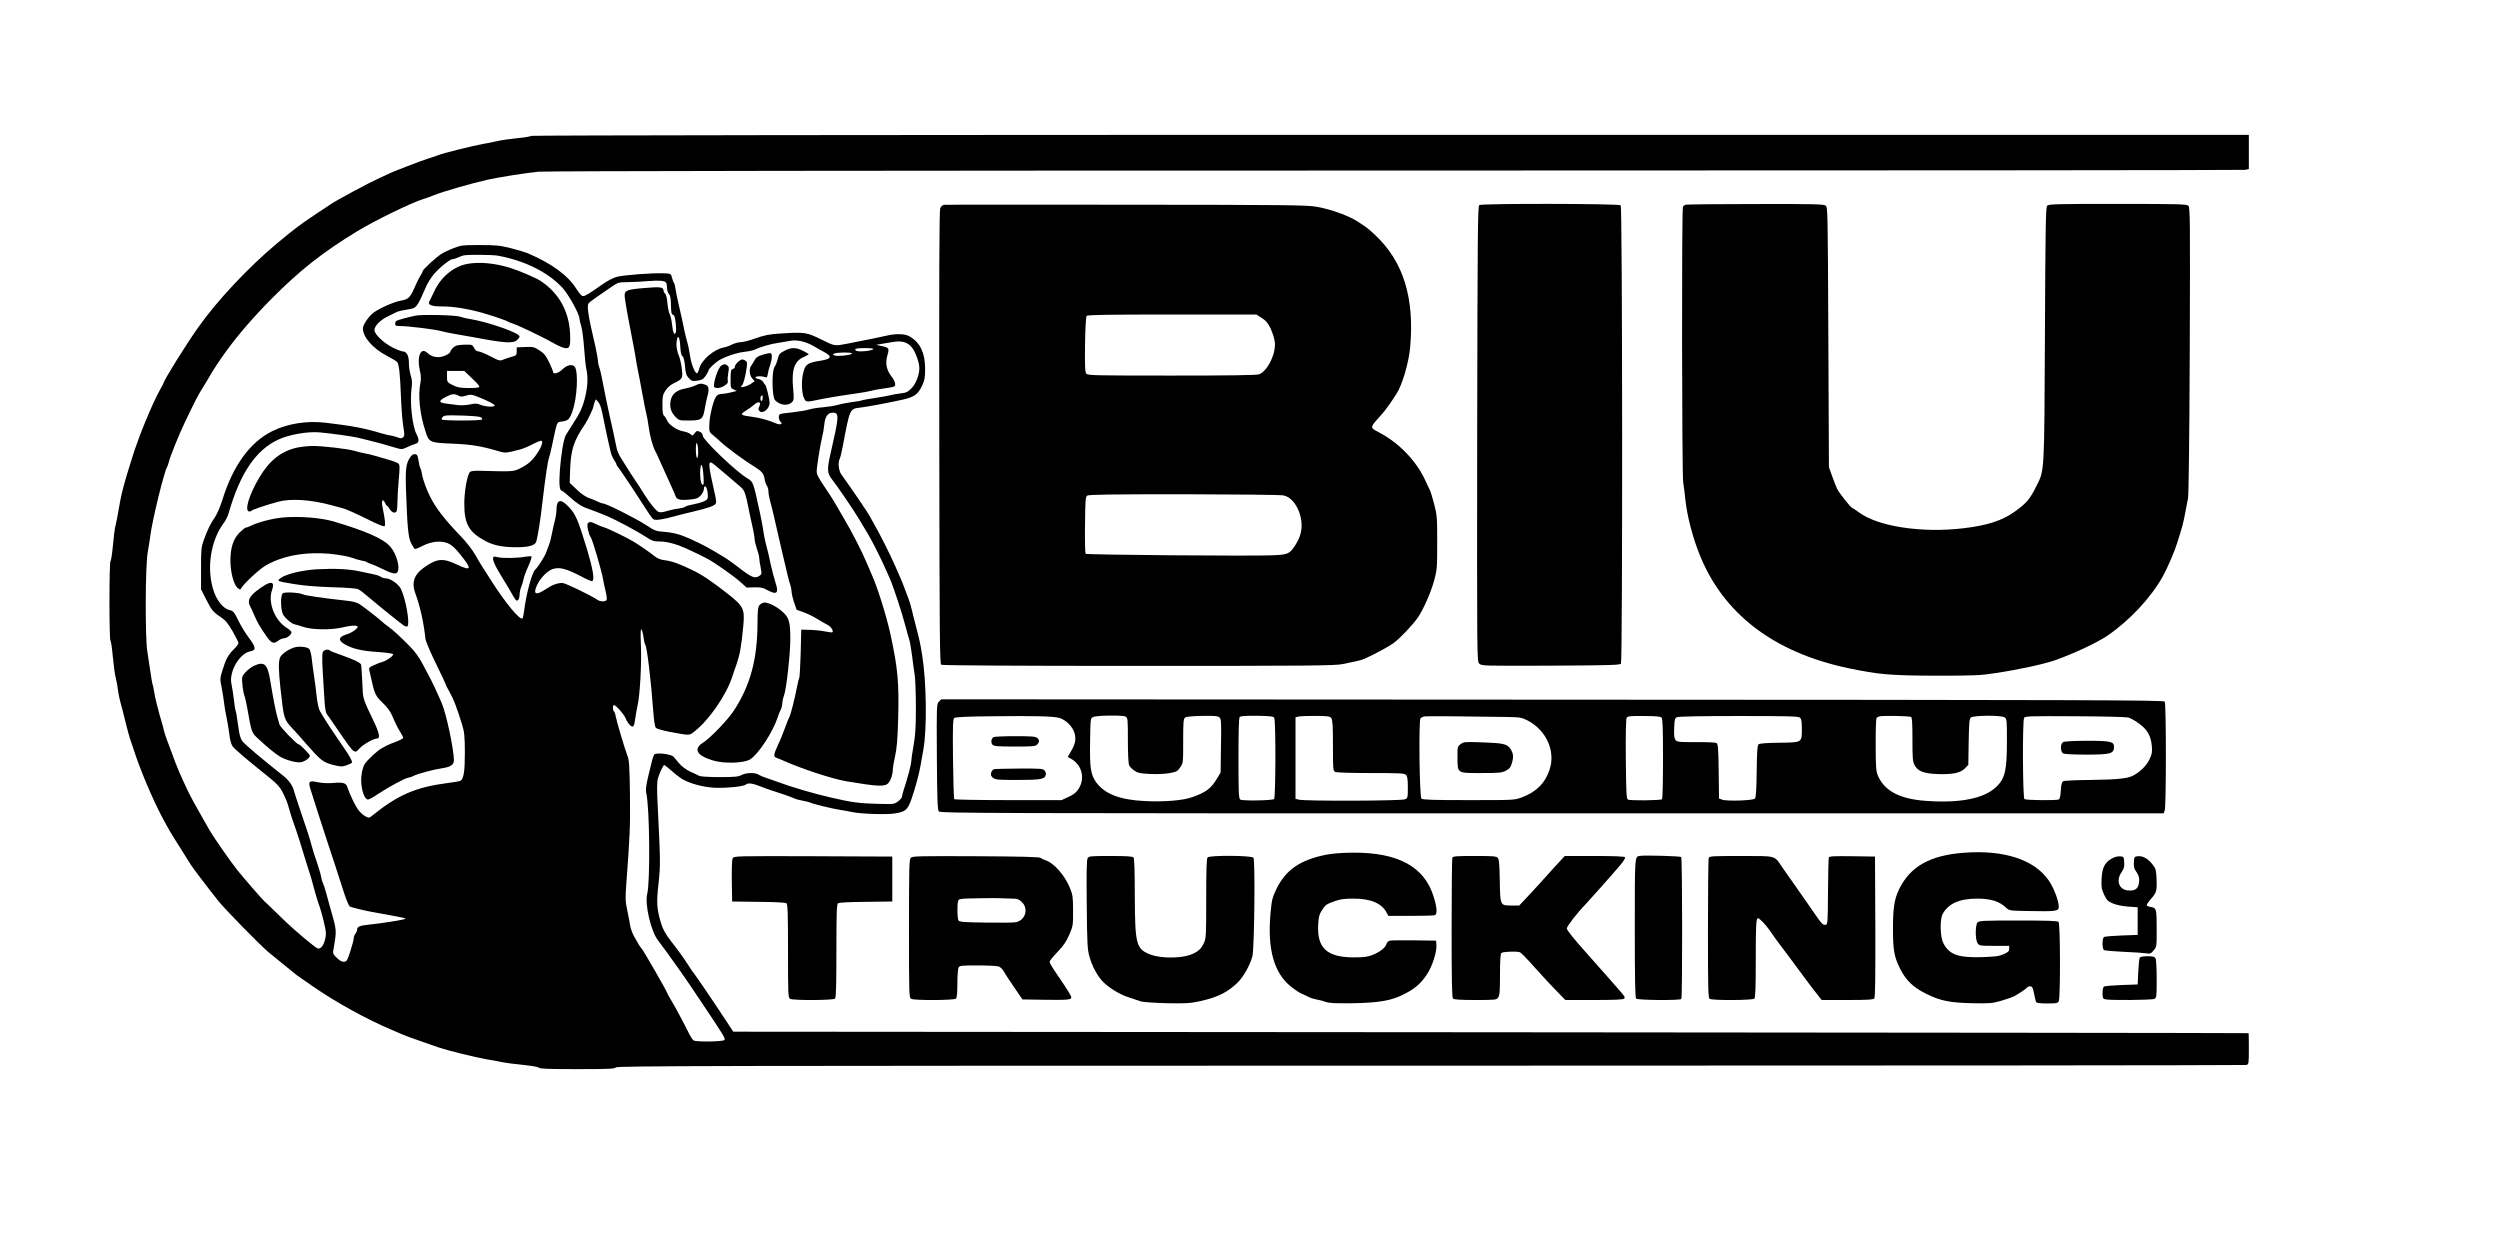 <?xml version="1.0" standalone="no"?>
<!DOCTYPE svg PUBLIC "-//W3C//DTD SVG 20010904//EN"
 "http://www.w3.org/TR/2001/REC-SVG-20010904/DTD/svg10.dtd">
<svg version="1.0" xmlns="http://www.w3.org/2000/svg"
 width="2170pt" height="1084pt" viewBox="0 0 2170 1084"
 preserveAspectRatio="xMidYMid meet">

<g transform="translate(0,1084) scale(0.1,-0.1)"
fill="#000000" stroke="none">
<path d="M4610 9661 c0 -5 -53 -14 -117 -20 -65 -7 -145 -18 -178 -26 -33 -8
-87 -19 -120 -24 -99 -18 -351 -81 -395 -99 -14 -6 -50 -18 -80 -27 -58 -18
-317 -117 -347 -134 -10 -5 -52 -25 -93 -43 -74 -33 -363 -188 -410 -221 -14
-9 -77 -51 -140 -93 -121 -81 -175 -121 -324 -245 -250 -209 -522 -499 -685
-730 -107 -151 -301 -463 -301 -483 0 -2 -15 -30 -33 -63 -66 -118 -182 -399
-239 -583 -77 -244 -95 -313 -123 -480 -7 -41 -17 -93 -23 -115 -6 -22 -16
-100 -22 -172 -7 -73 -16 -133 -21 -133 -5 0 -9 -154 -9 -345 0 -190 4 -345 8
-345 5 0 14 -62 21 -137 7 -76 18 -160 26 -188 7 -27 16 -75 19 -105 4 -30 13
-77 21 -105 8 -27 28 -104 44 -170 16 -66 34 -132 39 -145 5 -14 22 -63 37
-110 49 -154 160 -418 241 -570 53 -100 76 -140 148 -253 45 -71 90 -143 101
-161 18 -29 136 -185 240 -316 52 -67 359 -380 432 -442 28 -23 77 -63 108
-88 31 -25 75 -61 98 -80 23 -20 60 -48 82 -62 22 -15 67 -46 100 -69 192
-134 468 -287 685 -378 41 -18 84 -36 95 -41 22 -10 58 -23 190 -69 50 -17
104 -36 120 -42 75 -26 317 -86 420 -104 44 -7 103 -18 130 -24 28 -6 111 -17
184 -24 82 -9 136 -18 139 -25 3 -9 92 -12 329 -12 275 0 327 2 339 15 14 13
813 15 7072 15 3881 0 7067 3 7080 6 21 6 22 10 22 140 0 74 -1 135 -2 136 -2
2 -2962 5 -6578 8 l-6575 5 -152 230 c-85 127 -165 244 -178 260 -14 17 -40
54 -57 82 -45 70 -76 114 -153 213 -49 64 -70 102 -86 153 -39 130 -42 179
-23 347 17 161 17 188 -6 652 -9 163 -8 227 0 259 13 47 47 119 56 119 3 0 29
-21 58 -46 28 -26 69 -58 91 -72 63 -40 180 -73 280 -79 96 -6 262 10 279 27
17 17 59 11 127 -16 35 -14 84 -32 109 -39 65 -20 162 -54 185 -65 11 -6 44
-15 73 -20 30 -5 58 -13 64 -16 16 -10 198 -55 263 -64 33 -5 80 -14 105 -19
75 -16 290 -23 364 -12 95 14 115 31 148 127 34 97 67 221 79 294 5 30 16 91
24 135 32 182 27 582 -10 815 -16 100 -23 135 -60 275 -9 33 -23 87 -30 120
-8 33 -20 76 -28 95 -8 19 -24 62 -36 95 -12 33 -28 74 -36 90 -8 17 -28 64
-46 105 -35 82 -145 301 -184 365 -13 22 -28 50 -34 62 -11 24 -150 228 -248
365 -24 33 -31 104 -14 136 5 10 16 55 25 102 64 338 61 331 152 342 69 8 241
41 369 69 104 24 134 46 171 126 20 42 24 68 24 142 0 135 -41 224 -129 278
-43 27 -120 30 -208 9 -52 -12 -124 -27 -328 -67 -123 -24 -117 -25 -237 35
-127 62 -142 65 -358 51 -92 -6 -134 -14 -210 -41 -52 -19 -111 -34 -130 -34
-20 0 -53 -9 -75 -20 -21 -11 -54 -23 -73 -26 -85 -16 -192 -108 -212 -181 -6
-24 -15 -43 -20 -43 -18 0 -50 80 -60 150 -6 40 -16 93 -24 118 -7 26 -19 72
-25 102 -6 30 -15 73 -20 95 -30 129 -51 225 -57 265 -3 25 -10 50 -14 55 -5
6 -12 26 -17 45 -9 35 -9 35 -73 38 -94 4 -347 -15 -406 -31 -29 -7 -84 -36
-125 -65 -118 -83 -149 -102 -168 -102 -12 0 -32 22 -56 60 -75 120 -214 222
-426 313 -20 8 -85 28 -145 43 -97 24 -127 27 -269 27 -149 0 -165 -2 -228
-27 -37 -14 -85 -37 -106 -50 -47 -30 -161 -135 -161 -148 0 -5 -8 -22 -18
-36 -10 -15 -32 -58 -48 -95 -42 -100 -59 -116 -127 -127 -61 -10 -206 -76
-246 -113 -43 -40 -81 -100 -81 -128 0 -75 88 -175 208 -237 44 -23 84 -47 89
-54 17 -21 25 -94 33 -293 4 -104 13 -225 21 -268 11 -67 11 -79 -1 -91 -13
-13 -21 -13 -55 0 -22 7 -47 14 -55 14 -8 0 -44 9 -80 19 -147 45 -256 65
-485 92 -162 19 -330 -8 -461 -73 -193 -95 -342 -299 -434 -598 -19 -60 -47
-124 -65 -150 -37 -53 -65 -110 -97 -200 -21 -59 -23 -82 -23 -245 l0 -180 43
-85 c51 -99 60 -111 128 -156 41 -28 62 -52 103 -123 28 -49 51 -95 51 -103 0
-8 -18 -32 -40 -53 -48 -47 -70 -86 -99 -183 -22 -70 -22 -75 -7 -150 8 -42
18 -102 21 -132 3 -30 12 -84 20 -120 8 -36 19 -102 25 -148 6 -55 17 -93 30
-112 11 -16 108 -100 215 -186 203 -163 193 -153 250 -279 7 -16 18 -48 23
-70 12 -45 37 -122 57 -175 14 -37 46 -139 90 -285 15 -49 31 -99 35 -110 4
-11 20 -65 34 -120 15 -55 33 -116 40 -135 27 -70 66 -227 65 -261 -1 -52 -22
-110 -45 -125 -19 -13 -25 -11 -69 23 -105 83 -205 171 -305 270 -58 57 -110
107 -116 111 -11 8 -191 215 -238 275 -56 70 -209 291 -236 339 -8 15 -47 82
-85 150 -39 68 -83 148 -97 178 -74 156 -102 220 -146 343 -12 31 -30 81 -41
110 -11 28 -23 66 -27 82 -3 17 -21 82 -40 145 -18 64 -38 147 -44 185 -6 37
-13 72 -16 76 -2 4 -11 54 -19 111 -8 57 -20 135 -26 173 -20 114 -18 746 3
860 9 50 19 115 23 145 13 118 122 566 145 595 4 6 10 24 14 40 12 52 86 235
143 355 93 194 113 232 159 305 24 39 50 81 57 95 14 28 88 140 139 210 106
146 243 304 397 459 246 247 438 399 743 585 157 95 469 247 576 280 26 8 64
21 84 30 67 29 333 106 473 137 107 23 315 56 440 69 55 6 2962 10 7436 10
4040 0 7360 3 7377 6 l32 7 0 148 0 149 -7455 0 c-4290 0 -7455 -4 -7455 -9z
m-290 -1040 c232 -42 436 -143 562 -279 54 -59 148 -229 148 -269 0 -10 7 -40
16 -68 8 -27 19 -111 24 -186 5 -75 14 -156 19 -180 16 -68 13 -150 -9 -241
-22 -93 -44 -141 -111 -243 -25 -38 -51 -80 -58 -92 -19 -37 -40 -160 -51
-300 -9 -127 -4 -183 18 -183 5 0 40 -29 79 -64 43 -39 90 -70 119 -81 65 -23
162 -61 199 -77 75 -32 265 -134 325 -174 61 -40 73 -44 129 -44 59 0 141 -22
226 -60 68 -31 149 -70 180 -87 63 -33 223 -145 283 -197 l63 -56 68 2 c53 1
77 -4 102 -19 19 -11 46 -23 60 -27 38 -9 44 15 20 88 -11 34 -30 106 -42 161
-11 55 -29 132 -40 170 -10 39 -20 90 -23 115 -3 25 -16 97 -30 160 -59 272
-57 267 -113 301 -97 58 -383 332 -383 367 0 14 -9 27 -26 34 -23 11 -28 9
-44 -12 -17 -23 -20 -24 -37 -8 -10 10 -38 20 -63 24 -53 9 -125 57 -140 95
-7 16 -18 34 -26 40 -10 8 -14 36 -14 95 0 75 3 89 27 125 15 24 44 49 67 60
81 39 85 44 74 129 -5 41 -16 89 -23 106 -21 48 -28 100 -20 140 10 56 26 27
30 -57 3 -50 9 -75 19 -81 9 -5 17 -34 22 -85 5 -64 11 -82 33 -105 24 -26 30
-28 74 -22 41 6 52 13 73 43 13 19 24 40 24 46 0 13 54 64 90 87 52 32 157 67
220 74 36 3 79 13 95 21 45 22 143 50 200 57 28 4 73 12 100 17 60 13 138 -5
207 -45 23 -14 64 -37 91 -51 72 -39 65 -60 -25 -75 -113 -17 -134 -30 -152
-91 -27 -89 -17 -229 18 -258 10 -8 31 -8 82 4 79 17 215 40 357 60 53 7 112
18 130 23 17 6 71 15 120 22 83 12 87 13 87 37 0 14 -13 42 -30 63 -45 57 -57
115 -38 183 19 65 16 70 -52 84 l-45 10 40 7 c22 3 67 11 101 17 83 14 131 1
171 -49 31 -39 63 -129 63 -179 0 -58 -31 -136 -69 -174 -31 -32 -45 -38 -96
-44 -33 -4 -73 -11 -90 -16 -16 -5 -77 -15 -134 -24 -57 -8 -107 -18 -111 -20
-4 -3 -43 -10 -86 -15 -44 -6 -99 -17 -124 -25 -25 -7 -81 -16 -125 -20 -44
-3 -100 -12 -125 -20 -25 -8 -89 -18 -142 -24 -54 -5 -102 -12 -108 -16 -15
-9 -12 -51 5 -65 25 -21 -3 -31 -39 -15 -65 28 -134 47 -206 57 -106 14 -111
19 -55 54 26 16 58 39 72 52 37 34 65 23 43 -18 -9 -16 -8 -25 1 -36 26 -32
89 16 89 68 0 34 -28 150 -38 158 -4 3 -12 14 -18 25 -6 11 -24 22 -40 25 -16
3 -28 10 -26 15 3 12 59 12 84 1 14 -6 18 -1 23 31 3 21 13 56 21 78 16 46 18
91 5 99 -5 3 -35 -2 -67 -12 -48 -14 -62 -24 -75 -50 -9 -17 -22 -38 -28 -46
-21 -25 -16 -84 8 -110 l22 -24 -29 -21 c-17 -12 -45 -24 -64 -28 -32 -6 -32
-5 -16 13 9 10 23 60 32 109 14 83 14 91 -1 103 -9 6 -22 12 -29 12 -20 0 -64
-41 -64 -60 0 -10 -8 -20 -19 -23 -16 -4 -19 -15 -19 -84 -1 -78 -1 -80 26
-93 l27 -13 -50 -13 c-27 -7 -65 -13 -82 -13 -23 -1 -37 -8 -49 -26 -24 -36
-56 -171 -57 -242 -2 -61 -1 -63 38 -95 22 -18 47 -40 55 -48 53 -51 210 -167
305 -225 57 -35 73 -55 81 -98 3 -23 13 -51 20 -62 8 -11 14 -33 14 -50 0 -17
7 -54 14 -81 8 -27 22 -83 31 -124 9 -41 26 -113 37 -160 11 -47 28 -121 38
-165 51 -218 59 -252 69 -278 6 -16 11 -43 12 -60 0 -18 10 -61 22 -96 l22
-64 60 -21 c33 -12 87 -38 120 -59 33 -20 74 -44 92 -53 28 -15 50 -51 38 -62
-3 -3 -30 1 -62 7 -32 7 -92 13 -133 14 l-75 2 -5 -205 c-3 -113 -9 -211 -13
-217 -4 -7 -14 -45 -21 -85 -17 -91 -55 -240 -65 -253 -4 -5 -20 -46 -36 -90
-16 -44 -43 -112 -62 -151 -37 -80 -41 -102 -15 -111 9 -3 35 -13 57 -23 162
-73 428 -160 550 -181 272 -46 335 -49 365 -17 22 24 40 77 40 121 0 15 9 67
20 117 15 67 21 144 26 317 9 318 -3 446 -68 743 -33 152 -112 404 -158 505
-10 22 -30 69 -45 105 -43 103 -126 265 -201 393 -38 65 -76 130 -85 145 -8
15 -37 60 -65 101 -74 111 -85 131 -85 160 0 37 30 226 46 291 8 30 17 82 20
115 7 73 34 107 80 103 50 -5 48 -34 -27 -360 -30 -132 -28 -167 14 -219 45
-56 195 -277 237 -349 18 -30 50 -84 72 -120 35 -58 109 -203 152 -300 8 -19
26 -60 40 -90 30 -66 108 -303 138 -420 12 -47 26 -96 31 -110 5 -13 16 -74
24 -135 7 -60 18 -139 24 -175 5 -36 10 -162 10 -280 0 -170 -4 -239 -20 -329
-11 -62 -20 -124 -20 -137 0 -26 -31 -145 -61 -235 -11 -31 -19 -63 -19 -72 0
-9 -15 -28 -34 -42 -35 -26 -36 -26 -183 -22 -155 4 -216 12 -398 54 -143 32
-351 93 -470 138 -38 14 -86 31 -105 37 -19 6 -44 17 -55 24 -27 20 -110 18
-148 -3 -27 -15 -58 -18 -188 -18 -96 0 -165 4 -180 11 -13 7 -49 24 -81 38
-33 16 -71 44 -92 69 -20 23 -42 50 -50 59 -15 17 -102 33 -147 26 -26 -3 -24
4 -68 -178 -24 -101 -28 -133 -21 -165 29 -128 35 -764 8 -874 -23 -90 33
-328 95 -405 27 -34 126 -171 197 -272 41 -59 123 -178 176 -259 199 -297 213
-320 202 -332 -12 -15 -244 -18 -267 -4 -8 5 -24 29 -36 52 -49 99 -129 248
-161 300 -19 31 -34 60 -34 63 0 10 -201 359 -218 379 -8 9 -20 26 -26 36 -6
11 -24 41 -39 68 -16 26 -32 71 -37 98 -4 28 -16 89 -26 137 -17 79 -17 100
-6 250 30 396 33 474 30 751 -3 238 -7 299 -20 332 -22 55 -95 301 -104 348
-3 20 -10 40 -15 43 -11 7 -12 54 -1 54 18 0 85 -75 102 -114 9 -23 27 -50 39
-61 28 -24 36 -13 45 59 4 28 13 80 21 116 21 99 35 368 28 524 -4 96 -3 137
4 133 6 -4 14 -33 18 -64 4 -32 11 -63 16 -69 15 -18 50 -312 69 -574 7 -91
14 -138 24 -148 7 -8 60 -23 117 -34 185 -34 169 -35 224 9 122 97 269 311
320 466 8 23 25 76 40 117 27 80 40 151 56 319 15 156 5 177 -133 286 -140
110 -226 168 -315 210 -108 52 -172 75 -231 82 -37 4 -64 15 -90 35 -44 36
-129 94 -180 125 -58 36 -234 121 -265 128 -15 4 -44 16 -64 26 -44 22 -57 23
-71 6 -11 -13 7 -95 26 -121 15 -20 97 -300 107 -366 4 -25 14 -71 22 -103 8
-32 12 -65 9 -73 -7 -18 -56 -18 -81 0 -53 37 -279 146 -303 146 -44 0 -88
-16 -145 -54 -88 -59 -114 -45 -73 40 29 60 88 120 134 135 62 20 123 3 281
-82 30 -15 58 -26 62 -23 21 13 6 103 -45 274 -82 269 -101 312 -168 379 -65
66 -98 53 -98 -38 0 -19 -6 -60 -14 -90 -8 -31 -20 -83 -26 -116 -6 -33 -17
-76 -25 -95 -7 -19 -19 -50 -26 -69 -13 -35 -73 -128 -94 -146 -27 -23 -78
-212 -95 -353 -5 -35 -11 -66 -14 -69 -21 -22 -150 134 -276 333 -30 48 -65
102 -76 119 -12 18 -39 63 -60 101 -22 39 -75 108 -124 159 -137 142 -212 238
-262 335 -33 63 -67 154 -74 200 -4 25 -11 50 -15 56 -5 6 -12 35 -16 65 -7
45 -12 55 -30 57 -14 2 -28 -6 -41 -25 -39 -55 -45 -105 -37 -313 11 -305 19
-389 45 -438 12 -23 25 -44 30 -47 4 -2 34 9 66 26 76 39 156 48 218 25 33
-13 59 -35 104 -90 112 -136 107 -158 -20 -97 -124 59 -176 55 -290 -27 -83
-59 -107 -130 -74 -219 43 -118 72 -247 89 -398 3 -23 42 -115 91 -215 47 -96
86 -179 86 -183 0 -5 15 -34 33 -65 33 -57 65 -141 108 -282 20 -65 23 -97 24
-240 0 -164 -10 -230 -38 -247 -7 -4 -55 -13 -107 -19 -281 -36 -436 -103
-661 -285 -25 -20 -28 -20 -57 -5 -16 8 -43 32 -60 53 -27 34 -79 144 -97 201
-10 35 -38 44 -120 36 -48 -4 -96 -2 -135 6 -79 17 -86 9 -65 -61 27 -88 123
-384 146 -454 32 -94 100 -304 129 -395 27 -87 53 -154 65 -168 4 -5 124 -35
190 -47 39 -7 111 -20 160 -29 121 -22 138 -26 132 -32 -7 -7 -214 -40 -307
-49 -85 -8 -110 -18 -110 -43 0 -9 -7 -26 -15 -36 -8 -11 -15 -29 -15 -41 0
-12 -13 -62 -29 -111 -25 -79 -31 -89 -53 -92 -18 -2 -37 7 -63 32 -32 31 -37
40 -32 68 31 178 32 164 -28 373 -8 28 -23 82 -33 120 -10 39 -24 80 -29 90
-6 11 -14 38 -17 60 -4 22 -21 78 -37 125 -17 47 -37 110 -44 140 -8 30 -22
78 -31 105 -80 235 -116 345 -123 373 -12 44 -45 91 -91 127 -188 149 -336
274 -355 300 -19 24 -27 55 -39 143 -8 61 -17 116 -21 121 -3 6 -10 50 -15 98
-6 48 -15 109 -21 135 -24 106 70 269 166 285 50 8 46 37 -15 117 -27 36 -65
97 -85 137 -43 88 -49 96 -85 104 -49 11 -104 76 -133 158 -68 192 -31 445 87
600 15 20 34 57 41 84 98 343 234 545 428 636 92 44 256 73 360 64 106 -10
286 -35 332 -46 22 -6 69 -17 105 -26 67 -16 124 -32 221 -61 55 -16 58 -16
100 3 24 12 58 25 74 30 34 10 36 34 9 87 -36 71 -58 275 -42 395 7 49 5 74
-7 112 -9 27 -16 76 -16 110 0 63 -20 99 -56 99 -9 0 -46 14 -82 32 -79 39
-161 116 -161 152 0 37 50 88 117 120 32 15 66 32 77 38 10 5 45 14 79 19 97
16 89 6 179 209 11 25 38 67 59 94 43 54 143 136 166 136 8 0 29 6 46 14 18 8
41 17 52 19 34 8 248 6 295 -2z m1462 -235 c4 -6 8 -26 8 -45 0 -19 7 -43 16
-53 13 -13 17 -39 18 -98 1 -53 5 -80 12 -80 7 0 15 -7 18 -16 11 -28 19 -122
12 -140 -12 -30 -26 -1 -32 66 -4 36 -13 78 -21 93 -8 16 -17 60 -20 98 -3 39
-12 74 -19 80 -8 6 -14 17 -14 24 0 34 -26 37 -167 25 -165 -14 -178 -21 -169
-90 8 -60 43 -253 66 -365 10 -49 21 -110 25 -135 3 -25 12 -74 19 -110 8 -36
26 -132 41 -215 15 -82 31 -163 36 -180 5 -16 13 -65 19 -107 9 -75 36 -174
58 -214 6 -10 23 -46 37 -79 54 -120 63 -141 97 -215 20 -41 38 -85 42 -97 9
-30 42 -37 124 -29 57 5 71 11 95 36 15 17 27 42 27 56 0 16 5 24 13 22 15 -6
28 -87 17 -108 -10 -18 -52 -34 -132 -50 -32 -6 -60 -15 -63 -20 -3 -4 -29
-11 -58 -15 -28 -3 -73 -13 -99 -21 -26 -9 -57 -13 -68 -9 -22 7 -76 72 -125
150 -37 60 -43 69 -80 124 -17 24 -34 51 -40 60 -5 9 -28 45 -51 81 -60 93
-66 108 -80 180 -15 74 -28 134 -51 235 -9 39 -22 99 -29 135 -42 216 -53 268
-63 293 -6 16 -11 40 -11 53 0 14 -9 67 -20 117 -12 51 -30 130 -40 177 -25
113 -34 185 -23 204 4 8 37 34 73 58 36 24 92 63 125 86 59 41 62 42 145 43
47 1 126 4 175 9 98 8 146 4 157 -14z m1798 -575 c0 -10 -58 -21 -112 -21 -37
0 -59 14 -36 23 22 9 148 7 148 -2z m-187 -42 c-13 -13 -124 -24 -148 -15 -36
13 1 26 78 26 58 0 78 -3 70 -11z m-773 -384 c0 -14 -4 -25 -10 -25 -11 0 -14
33 -3 43 11 11 13 8 13 -18z m-1394 -121 c24 -122 60 -290 75 -349 5 -22 19
-52 29 -67 11 -15 20 -32 20 -37 0 -5 6 -16 13 -23 11 -12 147 -214 213 -319
53 -84 81 -124 95 -136 16 -12 83 -3 189 27 36 10 108 28 160 40 118 28 175
47 190 65 9 11 8 30 -4 82 -63 275 -64 307 -8 262 41 -34 188 -158 230 -195
35 -31 43 -52 74 -209 5 -27 18 -87 29 -133 10 -45 19 -95 19 -110 0 -15 9
-53 20 -85 11 -31 20 -66 20 -79 0 -12 5 -48 12 -81 11 -55 11 -60 -7 -73 -41
-30 -68 -20 -191 76 -39 30 -86 64 -104 75 -151 92 -190 113 -310 168 -81 37
-146 55 -228 61 -68 5 -79 9 -155 59 -92 60 -346 187 -374 187 -6 0 -24 6 -40
14 -15 8 -50 22 -77 32 -33 11 -71 37 -110 75 l-61 58 3 99 c6 189 30 264 131
412 21 31 71 135 71 149 0 5 5 22 10 37 l11 28 20 -21 c13 -12 26 -48 35 -89z
m834 -347 c0 -36 -4 -56 -10 -52 -5 3 -10 36 -10 73 0 47 3 63 10 52 5 -8 10
-41 10 -73z m46 -206 c4 -66 3 -82 -8 -79 -15 5 -25 73 -19 136 5 68 21 36 27
-57z"/>
<path d="M4060 8550 c-120 -21 -231 -112 -289 -235 -18 -38 -37 -79 -43 -89
-18 -33 14 -46 115 -46 92 0 211 -19 332 -52 82 -23 216 -68 230 -78 6 -4 28
-13 50 -20 49 -16 268 -122 349 -168 33 -19 74 -38 93 -42 48 -11 57 11 51
129 -10 192 -98 349 -258 454 -40 26 -192 91 -265 113 -132 40 -261 52 -365
34z"/>
<path d="M3605 8100 c-71 -15 -153 -38 -164 -45 -6 -3 -11 -15 -11 -26 0 -16
7 -19 43 -19 68 0 297 -28 357 -44 30 -8 82 -19 115 -24 33 -5 112 -20 175
-31 264 -50 337 -54 370 -21 11 11 20 24 20 30 0 29 -273 126 -426 150 -34 5
-75 15 -90 21 -36 14 -335 21 -389 9z"/>
<path d="M3934 7823 c-13 -12 -24 -27 -24 -33 0 -19 -64 -50 -103 -50 -41 0
-69 11 -102 40 -54 48 -88 -38 -61 -155 11 -45 12 -72 5 -110 -22 -108 -5
-270 44 -419 31 -97 36 -99 238 -107 163 -7 246 -21 399 -66 56 -17 62 -16
186 16 23 6 72 26 109 46 37 19 71 32 76 29 26 -15 -46 -140 -109 -191 -20
-17 -59 -40 -87 -53 -52 -24 -60 -24 -362 -16 -29 0 -57 -4 -63 -10 -24 -24
-50 -168 -50 -276 0 -177 40 -248 187 -326 71 -37 147 -52 270 -52 101 0 157
16 167 47 14 44 39 201 56 358 23 195 45 349 56 373 4 10 15 55 25 102 47 222
40 204 86 211 54 7 67 19 91 87 42 114 54 349 20 389 -20 25 -68 15 -105 -22
-35 -35 -83 -48 -83 -22 0 7 -15 44 -34 83 -28 58 -42 76 -84 103 -47 30 -55
32 -124 29 l-73 -3 0 -35 c0 -32 -3 -36 -40 -46 -22 -6 -53 -16 -68 -22 -39
-17 -39 -17 -126 28 -43 22 -87 40 -99 40 -14 0 -27 11 -37 30 -15 29 -17 30
-86 28 -58 -2 -75 -7 -95 -25z m166 -270 c51 -47 67 -69 58 -74 -7 -5 -51 -8
-98 -7 -69 1 -93 6 -132 26 -47 24 -48 26 -48 73 l0 49 75 0 75 0 70 -67z
m-121 -147 c20 -11 31 -11 67 0 38 11 48 11 96 -8 94 -37 158 -70 152 -79 -9
-14 -81 -10 -122 7 -31 13 -46 14 -94 3 -33 -6 -78 -9 -105 -5 -27 4 -72 10
-100 13 -67 7 -68 24 -5 57 54 28 77 31 111 12z m193 -187 c10 -5 16 -14 13
-20 -8 -12 -342 -12 -350 0 -3 5 1 16 10 24 12 12 41 14 161 10 81 -2 155 -8
166 -14z"/>
<path d="M6809 7795 c-41 -21 -48 -30 -58 -70 -6 -26 -19 -58 -29 -72 -24 -38
-21 -257 5 -286 42 -46 114 -54 149 -16 16 17 16 31 8 121 -14 158 11 234 92
269 24 11 44 22 44 24 0 3 -22 16 -50 30 -61 31 -102 31 -161 0z"/>
<path d="M6263 7668 c-22 -11 -58 -100 -65 -163 -3 -26 0 -30 25 -33 16 -2 43
6 63 19 28 17 35 27 31 46 -2 13 0 45 5 71 7 39 6 49 -9 60 -20 14 -21 14 -50
0z"/>
<path d="M6035 7494 c-16 -8 -55 -20 -85 -26 -75 -13 -116 -46 -128 -101 -12
-58 1 -103 39 -143 32 -33 35 -34 113 -34 114 0 127 9 142 95 6 39 17 88 23
110 18 66 15 94 -15 105 -35 14 -54 12 -89 -6z"/>
<path d="M2575 6954 c-138 -32 -238 -113 -326 -262 -90 -152 -130 -292 -84
-292 8 0 16 3 19 8 4 7 124 48 227 76 110 31 286 20 469 -30 30 -9 75 -21 100
-27 24 -6 113 -46 197 -88 106 -53 156 -73 162 -65 8 11 2 65 -18 160 -13 58
1 85 20 43 7 -15 15 -27 18 -27 4 0 15 -13 24 -30 20 -32 51 -40 61 -14 3 9 6
44 6 80 0 35 5 120 11 190 10 105 9 128 -2 140 -8 7 -48 23 -89 34 -41 12 -95
27 -120 35 -25 7 -63 17 -85 20 -22 4 -60 13 -85 21 -62 18 -282 44 -372 43
-40 -1 -100 -8 -133 -15z"/>
<path d="M2455 6348 c-93 -8 -223 -43 -285 -75 -14 -7 -30 -13 -37 -13 -6 0
-31 -20 -55 -44 -53 -54 -78 -130 -78 -243 0 -98 29 -210 62 -236 22 -18 23
-18 33 -1 22 39 153 161 209 194 151 89 356 124 579 101 67 -8 142 -21 167
-31 25 -9 63 -21 85 -25 22 -4 45 -10 50 -15 6 -4 21 -11 35 -15 14 -4 62 -25
107 -47 102 -50 127 -48 131 8 4 54 -31 147 -74 193 -59 66 -210 132 -489 215
-110 32 -299 47 -440 34z"/>
<path d="M4555 6007 c-67 -12 -191 -14 -237 -3 -36 8 -38 7 -38 -17 0 -14 18
-56 40 -94 59 -99 62 -105 86 -143 12 -19 33 -57 48 -83 23 -39 30 -46 42 -36
8 6 14 27 14 46 0 18 6 48 13 66 8 18 17 49 21 69 4 20 23 72 42 114 19 42 31
80 27 84 -4 3 -30 2 -58 -3z"/>
<path d="M2755 5899 c-128 -7 -270 -41 -316 -75 -39 -28 -41 -28 116 -54 78
-13 191 -23 325 -27 134 -4 214 -10 230 -18 14 -7 51 -35 82 -62 103 -87 290
-238 314 -253 13 -8 27 -11 31 -6 23 23 -15 237 -57 324 -21 43 -91 92 -132
92 -13 0 -33 6 -44 14 -11 8 -38 17 -60 21 -21 4 -75 15 -119 25 -93 21 -215
27 -370 19z"/>
<path d="M2338 5779 c-34 -9 -115 -65 -150 -103 -29 -31 -35 -63 -19 -94 6 -9
22 -46 38 -82 29 -67 47 -98 109 -187 41 -58 61 -65 101 -33 14 11 36 20 49
20 26 0 64 32 64 53 0 6 -19 23 -41 37 -104 64 -166 221 -128 328 17 49 9 70
-23 61z"/>
<path d="M2453 5689 c-19 -19 -17 -141 3 -181 15 -31 82 -88 104 -88 5 0 37
-9 71 -21 76 -26 240 -29 342 -5 72 17 119 20 130 9 12 -11 -45 -55 -91 -68
-75 -23 -81 -52 -19 -88 66 -38 149 -58 284 -66 68 -5 129 -13 134 -18 11 -11
-51 -57 -91 -68 -14 -3 -47 -16 -73 -28 -40 -17 -47 -25 -42 -42 3 -11 10 -42
16 -70 28 -133 39 -158 100 -215 39 -37 66 -73 82 -110 34 -79 45 -100 72
-145 14 -22 25 -44 25 -50 0 -5 -28 -20 -63 -33 -34 -13 -71 -28 -82 -34 -11
-7 -31 -18 -45 -25 -33 -17 -123 -101 -144 -134 -9 -14 -21 -51 -26 -82 -18
-94 15 -227 55 -227 8 0 47 21 86 48 94 62 239 141 262 141 10 1 32 8 48 17
38 19 165 53 243 65 79 12 106 30 106 72 -1 94 -66 401 -105 492 -26 63 -94
208 -105 225 -5 8 -31 57 -57 108 -35 67 -67 112 -119 165 -87 88 -137 134
-189 172 -22 16 -42 32 -45 36 -9 12 -169 136 -202 157 -22 14 -64 24 -128 30
-184 20 -343 43 -361 53 -32 16 -162 23 -176 8z"/>
<path d="M6595 5590 c-16 -18 -19 -40 -20 -168 -2 -307 -63 -531 -203 -747
-53 -82 -205 -240 -268 -280 -89 -56 -58 -113 85 -156 98 -29 265 -24 321 9
71 43 199 238 240 365 7 22 18 51 26 65 8 15 14 41 14 57 1 17 7 48 16 70 20
56 54 359 54 488 0 148 -11 188 -69 238 -49 44 -118 79 -155 79 -13 0 -31 -9
-41 -20z"/>
<path d="M2545 5217 c-54 -21 -101 -56 -113 -82 -16 -34 -15 -112 3 -275 29
-262 29 -263 104 -344 40 -42 69 -75 119 -133 125 -143 147 -160 232 -182 67
-17 78 -17 117 -4 24 8 45 19 48 23 6 10 -22 61 -74 135 -19 28 -45 66 -58 85
-12 19 -26 40 -30 45 -17 22 -100 152 -116 183 -11 18 -22 71 -28 125 -5 50
-16 135 -24 187 -8 52 -17 120 -20 151 -4 31 -12 65 -19 74 -16 22 -99 29
-141 12z"/>
<path d="M2801 5178 c-5 -13 -5 -86 0 -163 5 -77 12 -188 15 -247 4 -68 11
-113 20 -125 8 -10 34 -47 58 -83 128 -187 156 -226 175 -238 19 -11 25 -9 52
22 30 34 122 86 153 86 26 0 19 44 -20 128 -112 236 -102 204 -109 357 -4 77
-8 147 -11 156 -4 15 -52 39 -134 69 -112 40 -131 48 -137 54 -15 15 -54 5
-62 -16z"/>
<path d="M2205 5061 c-22 -10 -55 -35 -74 -56 -33 -38 -33 -40 -27 -106 3 -37
11 -80 17 -96 6 -15 17 -64 25 -108 38 -216 37 -214 97 -269 80 -75 147 -129
187 -153 51 -31 146 -56 183 -49 35 7 77 38 77 56 0 12 -87 100 -99 100 -16 0
-159 149 -165 171 -4 13 -13 47 -21 74 -13 48 -31 137 -60 312 -23 139 -51
165 -140 124z"/>
<path d="M8193 9062 c-12 -2 -26 -15 -32 -30 -8 -19 -10 -583 -8 -1990 2
-1732 4 -1964 17 -1972 9 -6 661 -10 1715 -10 1483 0 1709 2 1770 16 39 8 90
19 115 24 25 5 58 15 74 22 88 39 217 109 256 139 56 42 166 159 207 219 49
72 113 217 141 320 25 90 27 108 27 330 0 221 -2 241 -27 336 -14 56 -31 110
-37 120 -5 10 -25 51 -42 89 -75 164 -228 322 -396 410 -84 44 -84 42 3 139
30 32 70 84 91 115 20 31 44 68 54 82 49 73 107 269 119 402 39 435 -59 749
-308 981 -29 28 -63 57 -76 65 -13 9 -41 28 -62 42 -82 55 -237 111 -364 134
-85 15 -252 17 -1655 18 -858 1 -1570 1 -1582 -1z m2759 -982 c37 -23 53 -43
77 -92 16 -35 33 -86 36 -114 14 -100 -63 -257 -137 -283 -21 -8 -264 -11
-758 -11 -665 0 -729 1 -741 17 -11 13 -13 63 -11 252 2 142 8 241 14 249 8 9
169 12 742 12 l731 0 47 -30z m188 -1540 c58 -11 112 -70 140 -154 32 -97 22
-187 -33 -272 -53 -83 -65 -88 -200 -94 -187 -8 -1614 4 -1624 13 -4 5 -7 117
-5 250 2 213 4 244 19 255 13 9 196 12 837 12 452 -1 841 -5 866 -10z"/>
<path d="M12840 9060 c-13 -8 -15 -242 -18 -1985 -2 -1973 -2 -1975 18 -1995
20 -20 29 -20 621 -18 520 3 601 5 609 18 15 24 13 3963 -2 3978 -15 15 -1204
17 -1228 2z"/>
<path d="M14630 9063 c-8 -3 -18 -11 -22 -17 -12 -17 -9 -2309 2 -2391 6 -38
15 -110 20 -160 16 -139 59 -306 117 -455 203 -521 642 -861 1293 -999 263
-56 372 -65 765 -66 334 0 384 2 520 23 202 31 416 77 515 112 164 58 365 153
452 212 194 133 377 329 480 513 41 74 104 219 127 295 47 150 51 167 67 250
9 47 21 108 26 135 6 31 12 519 15 1286 4 1135 3 1238 -12 1253 -15 14 -74 16
-614 16 -545 0 -600 -1 -612 -17 -12 -13 -15 -204 -19 -1117 -6 -1224 -3
-1173 -75 -1317 -56 -113 -86 -148 -190 -222 -107 -76 -236 -118 -440 -142
-361 -44 -746 15 -910 138 -27 20 -53 37 -57 37 -10 0 -113 129 -132 167 -8
17 -28 67 -43 110 l-28 78 -5 1128 c-5 1103 -5 1129 -24 1143 -17 12 -115 14
-610 13 -325 0 -598 -3 -606 -6z"/>
<path d="M8150 4750 c-20 -20 -21 -30 -18 -479 2 -370 6 -461 17 -474 12 -16
397 -17 5322 -17 l5309 0 10 26 c13 33 13 924 0 944 -8 13 -611 15 -5315 17
l-5305 3 -20 -20z m1043 -141 c59 -16 120 -78 135 -136 14 -54 5 -94 -38 -165
l-22 -38 35 -20 c89 -53 116 -167 60 -256 -21 -33 -42 -50 -88 -71 l-60 -28
-462 0 c-254 0 -465 4 -470 8 -4 5 -9 163 -11 351 -3 284 -1 345 11 354 9 8
112 13 338 15 372 4 518 0 572 -14z m577 11 c19 -10 20 -22 20 -205 0 -115 4
-204 11 -217 5 -13 26 -34 45 -47 29 -20 51 -25 136 -29 58 -3 129 0 168 7 62
11 71 16 94 50 26 37 26 39 26 228 0 161 2 193 16 204 11 9 57 13 150 15 111
2 137 -1 150 -14 14 -13 16 -47 12 -246 l-3 -231 -29 -49 c-53 -89 -96 -122
-213 -164 -81 -30 -248 -44 -418 -35 -213 10 -345 61 -419 161 -49 68 -58 124
-54 357 3 197 3 200 26 211 30 15 256 18 282 4z m1290 -10 c15 -23 13 -697 -1
-706 -22 -13 -279 -17 -294 -4 -13 11 -15 67 -15 359 0 246 3 350 11 358 8 8
58 11 151 10 111 -2 141 -5 148 -17z m496 -4 c11 -16 14 -65 14 -238 0 -205 1
-218 19 -228 12 -6 129 -10 310 -10 250 0 292 -2 305 -16 12 -12 16 -37 16
-108 0 -90 -1 -93 -25 -104 -30 -14 -872 -17 -921 -3 l-29 7 0 354 0 354 25 6
c14 4 80 6 148 6 110 -1 125 -3 138 -20z m1504 11 c137 -2 148 -4 200 -31 162
-85 243 -264 191 -425 -39 -118 -115 -195 -241 -242 -65 -24 -66 -24 -462 -24
-312 0 -400 3 -410 13 -17 17 -25 677 -8 697 6 8 24 15 38 17 27 3 409 0 692
-5z m1362 -5 c10 -10 13 -92 13 -357 0 -189 -4 -347 -8 -352 -12 -11 -279 -14
-297 -3 -13 8 -15 62 -18 350 -2 206 1 347 7 358 9 16 24 18 150 17 100 0 144
-4 153 -13z m1201 -1 c13 -10 17 -31 17 -95 0 -124 5 -120 -195 -123 -107 -1
-171 -6 -180 -13 -11 -9 -15 -61 -17 -235 -2 -167 -6 -227 -16 -237 -16 -17
-245 -24 -284 -9 l-27 10 -3 236 c-2 196 -6 237 -18 245 -8 6 -82 9 -165 8
-82 -1 -160 1 -172 6 -29 9 -35 33 -31 126 3 64 6 76 24 85 13 6 204 10 536
10 422 0 518 -2 531 -14z m965 6 c9 -6 12 -56 12 -195 0 -162 2 -192 18 -222
29 -55 78 -74 202 -79 132 -4 197 10 236 50 l29 30 3 199 c3 166 6 201 19 212
24 19 260 21 291 2 22 -14 22 -18 22 -209 0 -252 -16 -320 -90 -393 -106 -104
-320 -146 -620 -123 -226 17 -357 89 -412 224 -14 35 -17 79 -17 262 -1 121 3
225 7 231 4 7 16 14 27 16 34 8 259 3 273 -5z m1886 -5 c20 -6 63 -30 95 -54
71 -52 101 -106 109 -195 4 -53 1 -70 -22 -117 -26 -54 -82 -108 -142 -139
-49 -25 -140 -34 -374 -37 -118 -1 -222 -6 -231 -11 -12 -6 -18 -27 -21 -79
-2 -43 -9 -74 -16 -79 -16 -10 -283 -8 -300 3 -15 9 -18 677 -3 704 8 16 45
17 439 15 250 -1 445 -6 466 -11z"/>
<path d="M8624 4442 c-21 -13 -25 -49 -9 -66 14 -13 44 -16 194 -16 160 0 180
2 194 18 21 23 21 36 1 56 -13 13 -45 16 -192 16 -97 0 -182 -4 -188 -8z"/>
<path d="M8628 4163 c-10 -2 -21 -16 -25 -30 -4 -20 -1 -31 17 -45 20 -16 43
-18 214 -18 203 0 238 7 244 47 2 11 -4 28 -13 37 -14 14 -44 16 -218 15 -111
-1 -210 -3 -219 -6z"/>
<path d="M12677 4380 c-26 -21 -27 -25 -26 -113 1 -142 -7 -137 205 -137 155
0 179 2 214 20 33 17 42 28 54 69 15 52 12 81 -12 119 -29 44 -62 52 -240 58
-161 6 -168 5 -195 -16z"/>
<path d="M17908 4399 c-26 -15 -25 -85 1 -99 12 -6 95 -10 201 -10 210 0 239
8 240 67 0 46 -29 53 -235 53 -110 0 -197 -5 -207 -11z"/>
<path d="M17045 3438 c-292 -22 -464 -119 -560 -315 -42 -86 -54 -164 -54
-343 0 -186 10 -243 60 -345 53 -106 115 -166 234 -224 118 -58 201 -75 396
-79 153 -3 172 -1 252 22 47 14 96 31 109 38 49 27 103 64 114 77 6 7 19 12
30 9 15 -2 21 -17 30 -64 6 -33 14 -66 18 -72 5 -8 38 -12 96 -12 78 0 91 2
100 19 15 29 14 673 -2 689 -9 9 -100 12 -349 12 -294 0 -340 -2 -353 -16 -22
-22 -22 -151 0 -182 14 -21 22 -22 145 -22 l129 0 0 -25 c0 -21 -9 -30 -47
-47 -40 -18 -72 -22 -190 -26 -207 -6 -284 22 -335 122 -28 54 -31 205 -6 252
49 91 146 134 300 134 118 0 192 -23 251 -79 28 -26 30 -26 210 -29 227 -4
247 -1 247 38 0 50 -42 162 -85 225 -125 183 -388 270 -740 243z"/>
<path d="M11505 3420 c-222 -46 -344 -131 -424 -293 -38 -80 -42 -95 -53 -215
-28 -312 30 -518 179 -637 32 -26 74 -53 93 -61 19 -8 46 -21 60 -28 14 -8 43
-17 65 -21 22 -3 59 -13 81 -21 33 -12 84 -14 240 -12 231 4 338 24 448 82 93
49 136 87 189 164 49 72 91 202 85 264 l-3 33 -190 3 c-104 1 -200 0 -212 -3
-13 -3 -25 -16 -29 -30 -8 -31 -57 -69 -123 -95 -41 -16 -75 -20 -159 -20
-233 0 -321 80 -310 282 3 67 9 91 30 123 32 51 40 57 114 83 47 17 84 22 161
22 152 0 246 -40 289 -122 l15 -28 193 0 c107 0 201 3 210 6 23 9 20 63 -9
158 -80 263 -308 387 -701 385 -103 -1 -177 -7 -239 -19z"/>
<path d="M14234 3411 c-45 -8 -44 8 -44 -625 0 -455 3 -605 12 -614 14 -14
384 -17 392 -3 10 15 9 1222 -1 1232 -8 8 -322 17 -359 10z"/>
<path d="M6360 3390 c-7 -12 -9 -86 -8 -197 l3 -178 229 -3 c149 -1 234 -6
243 -13 10 -9 13 -91 13 -415 0 -388 1 -404 19 -414 29 -15 374 -13 389 2 9 9
12 115 12 414 0 322 3 404 13 413 9 7 94 12 243 13 l229 3 0 195 0 195 -687 3
c-677 2 -687 2 -698 -18z"/>
<path d="M7906 3395 c-14 -15 -16 -79 -16 -615 0 -582 1 -600 19 -610 29 -15
374 -13 389 2 8 8 12 52 12 131 0 65 5 127 10 138 10 18 23 19 170 19 94 0
169 -4 183 -11 13 -6 32 -25 41 -42 9 -18 49 -79 89 -137 l72 -105 190 -3
c199 -3 236 0 234 21 -1 14 -28 58 -121 195 -38 54 -68 105 -68 113 0 8 31 46
68 85 53 55 76 89 103 150 33 77 34 83 33 209 0 118 -2 136 -28 200 -41 103
-138 214 -206 236 -19 6 -41 17 -49 23 -10 8 -176 12 -561 14 -492 2 -550 1
-564 -13z m880 -355 c43 0 57 -5 83 -29 62 -58 31 -161 -53 -176 -17 -4 -134
-5 -259 -3 -189 2 -229 6 -237 18 -11 17 -13 132 -4 167 6 22 10 23 178 26 94
2 187 2 206 0 19 -1 58 -3 86 -3z"/>
<path d="M9440 3389 c-8 -14 -10 -135 -7 -402 3 -345 6 -389 24 -453 22 -76
59 -149 106 -204 47 -55 155 -123 237 -148 41 -13 89 -29 105 -35 17 -5 116
-12 222 -15 169 -3 203 -1 290 18 156 34 247 81 334 170 48 51 100 146 120
220 17 66 25 835 9 855 -16 20 -379 22 -398 3 -9 -9 -12 -102 -12 -356 0 -317
-1 -346 -19 -385 -26 -57 -57 -83 -126 -107 -85 -29 -251 -28 -332 2 -132 49
-141 82 -143 517 0 213 -4 319 -11 328 -9 10 -56 13 -200 13 -180 0 -189 -1
-199 -21z"/>
<path d="M12606 3394 c-3 -9 -6 -284 -6 -613 0 -451 3 -600 12 -609 8 -8 66
-12 194 -12 178 0 183 1 198 22 13 18 16 55 16 198 0 124 4 180 12 188 12 12
134 17 162 6 9 -3 69 -65 133 -138 65 -72 150 -164 189 -203 l71 -73 250 0
c176 0 252 3 261 12 9 9 4 20 -21 48 -18 20 -57 65 -87 100 -30 35 -130 148
-222 251 -109 122 -168 195 -168 210 0 19 92 138 162 209 32 33 251 280 307
347 24 28 40 56 36 62 -4 7 -92 11 -265 11 l-258 0 -85 -92 c-46 -51 -109
-120 -138 -153 -30 -33 -81 -88 -113 -122 l-59 -63 -67 0 c-99 0 -98 -2 -102
216 -2 135 -6 185 -17 197 -12 15 -39 17 -201 17 -162 0 -189 -2 -194 -16z"/>
<path d="M14832 3393 c-4 -10 -7 -287 -7 -616 0 -520 2 -599 15 -607 23 -15
373 -13 388 2 9 9 12 97 12 333 0 310 3 365 20 365 12 0 68 -58 96 -99 36 -53
58 -84 181 -247 61 -82 129 -173 150 -202 21 -29 58 -77 82 -107 l43 -55 223
0 c176 0 225 3 234 14 8 9 10 181 9 622 l-3 609 -198 3 c-158 2 -198 0 -203
-11 -2 -7 -6 -141 -7 -298 -2 -283 -2 -284 -24 -287 -17 -2 -31 11 -65 59 -24
34 -63 92 -89 128 -45 65 -79 113 -141 202 -18 25 -53 74 -77 110 -72 106 -47
99 -359 99 -250 0 -273 -1 -280 -17z"/>
<path d="M18327 3386 c-59 -36 -80 -77 -85 -172 -4 -72 -1 -89 21 -138 23 -49
32 -59 74 -77 30 -13 81 -24 133 -28 l85 -6 0 -120 0 -120 -140 -5 c-77 -3
-146 -9 -152 -13 -8 -5 -13 -29 -13 -57 0 -28 5 -52 13 -57 6 -4 84 -11 172
-15 88 -3 176 -10 196 -13 32 -6 39 -3 62 25 27 31 27 34 27 178 0 181 -2 190
-46 198 -19 3 -37 10 -40 15 -3 5 13 30 36 56 49 56 53 70 49 176 -4 74 -7 88
-33 121 -39 51 -83 77 -126 74 -34 -3 -35 -4 -38 -52 -2 -37 2 -56 16 -75 27
-37 35 -67 28 -107 -9 -48 -30 -64 -82 -64 -88 0 -123 82 -68 161 20 30 25 46
22 85 -3 48 -4 49 -38 51 -21 1 -50 -7 -73 -21z"/>
<path d="M18573 2528 c-4 -7 -10 -62 -13 -123 l-5 -110 -140 -5 c-77 -3 -146
-9 -152 -13 -8 -5 -13 -29 -13 -56 0 -42 3 -50 23 -55 39 -10 407 -7 428 4 18
10 19 23 19 171 0 91 -4 169 -10 180 -9 15 -22 19 -70 19 -36 0 -62 -5 -67
-12z"/>
</g>
</svg>
